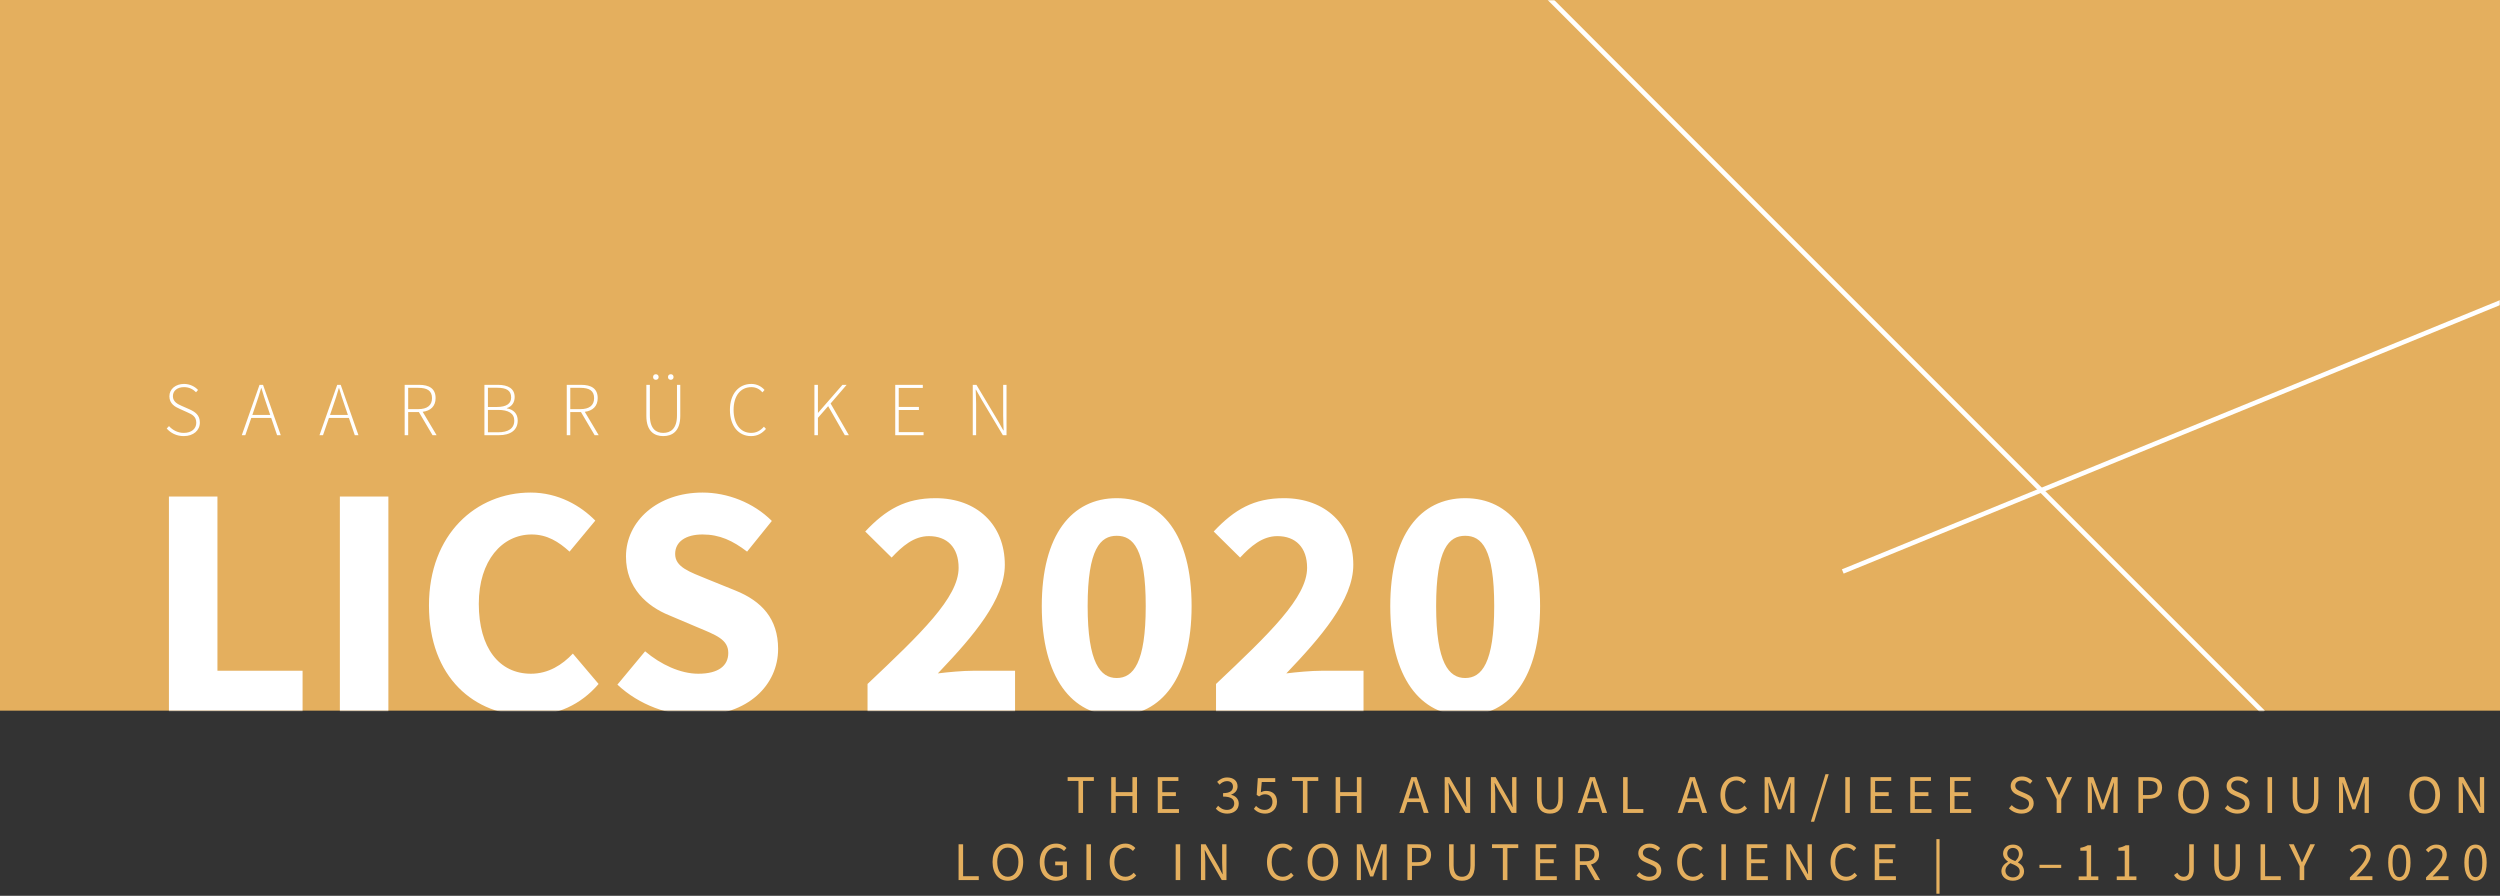 <?xml version="1.0" encoding="UTF-8"?>
<svg width="1080px" height="387px" viewBox="0 0 1080 387" version="1.1" xmlns="http://www.w3.org/2000/svg" xmlns:xlink="http://www.w3.org/1999/xlink">
    <rect x="0" y="0" width="1080" height="387" fill="#333333" stroke="none"/>
    <!-- Generator: Sketch 63.1 (92452) - https://sketch.com -->
    <title>mobile zeichenwege</title>
    <desc>Created with Sketch.</desc>
    <defs>
        <rect id="path-1" x="0" y="0" width="1080" height="307"></rect>
    </defs>
    <g id="Page-1" stroke="none" stroke-width="1" fill="none" fill-rule="evenodd">
        <g id="LICS" transform="translate(-180, -1918)">
            <g id="mobile-zeichenwege" transform="translate(180, 1918)">
                <g id="Group">
                    <mask id="mask-2" fill="white">
                        <use xlink:href="#path-1"></use>
                    </mask>
                    <use id="Rectangle" fill="#E4AF5E" xlink:href="#path-1"></use>
                    <line x1="977" y1="307" x2="540" y2="-130" id="Line" stroke="#FFFFFF" stroke-width="2" stroke-linecap="square" mask="url(#mask-2)"></line>
                    <line x1="797" y1="246.5" x2="1116" y2="116" id="Line" stroke="#FFFFFF" stroke-width="2" stroke-linecap="square" mask="url(#mask-2)"></line>
                    <g id="Group-4" mask="url(#mask-2)" fill="#FFFFFF" fill-rule="nonzero">
                        <g transform="translate(62, 156)">
                            <path d="M68.714,151.446 L68.714,133.769 L31.933,133.769 L31.933,58.497 L10.977,58.497 L10.977,151.446 L68.714,151.446 Z M105.78,151.446 L105.78,58.497 L84.823,58.497 L84.823,151.446 L105.78,151.446 Z M166.51,153.157 C178.628,153.157 188.892,148.452 196.59,139.471 L185.471,126.355 C180.909,131.202 174.921,135.052 167.365,135.052 C153.68,135.052 144.841,123.932 144.841,104.829 C144.841,86.154 154.963,74.891 167.651,74.891 C174.351,74.891 179.34,78.028 184.045,82.304 L195.165,68.904 C188.892,62.489 179.198,56.786 167.223,56.786 C143.7,56.786 123.314,74.749 123.314,105.542 C123.314,136.762 142.988,153.157 166.51,153.157 Z M239.073,153.157 C261.312,153.157 274.143,139.756 274.143,124.36 C274.143,111.244 267.015,103.688 255.753,99.126 L243.778,94.279 C235.794,91.001 229.664,89.005 229.664,83.302 C229.664,78.028 234.226,74.891 241.497,74.891 C248.91,74.891 254.612,77.6 260.742,82.304 L271.434,69.046 C263.451,61.063 252.189,56.786 241.497,56.786 C222.108,56.786 208.423,69.046 208.423,84.443 C208.423,97.986 217.547,105.969 227.098,109.818 L239.216,114.951 C247.342,118.372 252.616,120.225 252.616,126.07 C252.616,131.63 248.34,135.052 239.643,135.052 C231.945,135.052 223.392,131.06 216.691,125.358 L204.716,139.756 C214.125,148.595 226.956,153.157 239.073,153.157 Z M376.501,151.446 L376.501,133.769 L358.253,133.769 C353.976,133.769 347.704,134.339 343.142,134.909 L344.05,133.956 C358.407,118.843 372.082,102.946 372.082,88.007 C372.082,70.614 359.964,59.21 342.144,59.21 C329.171,59.21 320.76,64.057 311.779,73.608 L323.184,84.87 C327.745,80.023 332.735,75.604 339.293,75.604 C347.134,75.604 352.123,80.451 352.123,89.29 C352.123,102.12 335.871,117.659 312.777,139.471 L312.777,151.446 L376.501,151.446 Z M420.409,153.157 C439.798,153.157 452.771,136.62 452.771,105.827 C452.771,75.034 439.798,59.21 420.409,59.21 C401.021,59.21 388.048,75.034 388.048,105.827 C388.048,136.62 401.021,153.157 420.409,153.157 Z M420.409,136.905 C413.424,136.905 407.864,130.49 407.864,105.827 C407.864,81.021 413.424,75.462 420.409,75.462 C427.537,75.462 432.955,81.021 432.955,105.827 C432.955,130.49 427.537,136.905 420.409,136.905 Z M527.044,151.446 L527.044,133.769 L508.797,133.769 C504.52,133.769 498.247,134.339 493.685,134.909 C508.369,119.513 522.625,103.261 522.625,88.007 C522.625,70.614 510.507,59.21 492.687,59.21 C479.714,59.21 471.303,64.057 462.322,73.608 L473.727,84.87 C478.289,80.023 483.278,75.604 489.836,75.604 C497.677,75.604 502.667,80.451 502.667,89.29 C502.667,102.12 486.415,117.659 463.32,139.471 L463.32,151.446 L527.044,151.446 Z M570.953,153.157 C590.341,153.157 603.314,136.62 603.314,105.827 C603.314,75.034 590.341,59.21 570.953,59.21 C551.565,59.21 538.592,75.034 538.592,105.827 C538.592,136.62 551.565,153.157 570.953,153.157 Z M570.953,136.905 C563.967,136.905 558.408,130.49 558.408,105.827 C558.408,81.021 563.967,75.462 570.953,75.462 C578.081,75.462 583.498,81.021 583.498,105.827 C583.498,130.49 578.081,136.905 570.953,136.905 Z" id="LICS2020"></path>
                            <path d="M17.377,32.396 C21.601,32.396 24.34,29.888 24.34,26.555 C24.34,23.222 22.195,21.869 19.753,20.78 L16.453,19.328 C14.869,18.602 12.691,17.645 12.691,15.137 C12.691,12.761 14.638,11.243 17.509,11.243 C19.687,11.243 21.403,12.134 22.69,13.454 L23.548,12.464 C22.228,11.045 20.116,9.857 17.509,9.857 C13.879,9.857 11.173,12.068 11.173,15.203 C11.173,18.437 13.714,19.79 15.595,20.615 L18.895,22.1 C21.04,23.057 22.789,23.915 22.789,26.654 C22.789,29.228 20.71,31.01 17.377,31.01 C14.869,31.01 12.592,29.855 11.008,28.073 L10.018,29.129 C11.734,31.043 14.209,32.396 17.377,32.396 Z M43.975,32 L46.549,24.542 L55.162,24.542 L57.703,32 L59.287,32 L51.631,10.253 L50.113,10.253 L42.457,32 L43.975,32 Z M54.733,23.255 L47.011,23.255 L48.397,19.196 C49.288,16.622 50.047,14.345 50.806,11.672 L50.938,11.672 C51.697,14.345 52.456,16.622 53.347,19.196 L54.733,23.255 Z M77.536,32 L80.11,24.542 L88.723,24.542 L91.264,32 L92.848,32 L85.192,10.253 L83.674,10.253 L76.018,32 L77.536,32 Z M88.294,23.255 L80.572,23.255 L81.958,19.196 C82.849,16.622 83.608,14.345 84.367,11.672 L84.499,11.672 C85.258,14.345 86.017,16.622 86.908,19.196 L88.294,23.255 Z M114.331,32 L114.331,22.001 L118.951,22.001 L124.858,32 L126.607,32 L120.601,21.902 C124.033,21.473 126.178,19.46 126.178,15.995 C126.178,11.837 123.373,10.253 119.05,10.253 L112.813,10.253 L112.813,32 L114.331,32 Z M118.654,20.747 L114.331,20.747 L114.331,11.54 L118.654,11.54 C122.482,11.54 124.627,12.728 124.627,15.995 C124.627,19.196 122.482,20.747 118.654,20.747 Z M153.568,32 C158.485,32 161.653,29.855 161.653,25.664 C161.653,22.661 159.772,20.879 156.967,20.417 L156.967,20.285 C159.145,19.625 160.333,17.81 160.333,15.533 C160.333,11.903 157.528,10.253 153.139,10.253 L147.265,10.253 L147.265,32 L153.568,32 Z M152.545,19.823 L148.783,19.823 L148.783,11.507 L152.71,11.507 C156.703,11.507 158.815,12.629 158.815,15.698 C158.815,18.239 157,19.823 152.545,19.823 Z M153.172,30.746 L148.783,30.746 L148.783,21.077 L153.172,21.077 C157.627,21.077 160.168,22.562 160.168,25.697 C160.168,29.162 157.495,30.746 153.172,30.746 Z M184.357,32 L184.357,22.001 L188.977,22.001 L194.884,32 L196.633,32 L190.627,21.902 C194.059,21.473 196.204,19.46 196.204,15.995 C196.204,11.837 193.399,10.253 189.076,10.253 L182.839,10.253 L182.839,32 L184.357,32 Z M188.68,20.747 L184.357,20.747 L184.357,11.54 L188.68,11.54 C192.508,11.54 194.653,12.728 194.653,15.995 C194.653,19.196 192.508,20.747 188.68,20.747 Z M221.317,8.075 C222.01,8.075 222.538,7.613 222.538,6.887 C222.538,6.128 222.01,5.666 221.317,5.666 C220.624,5.666 220.129,6.128 220.129,6.887 C220.129,7.613 220.624,8.075 221.317,8.075 Z M227.785,8.075 C228.478,8.075 228.973,7.613 228.973,6.887 C228.973,6.128 228.478,5.666 227.785,5.666 C227.092,5.666 226.564,6.128 226.564,6.887 C226.564,7.613 227.092,8.075 227.785,8.075 Z M224.518,32.396 C228.28,32.396 231.877,30.449 231.877,23.651 L231.877,10.253 L230.458,10.253 L230.458,23.486 C230.458,29.261 227.653,31.01 224.518,31.01 C221.449,31.01 218.743,29.261 218.743,23.486 L218.743,10.253 L217.225,10.253 L217.225,23.651 C217.225,30.449 220.789,32.396 224.518,32.396 Z M262.435,32.396 C265.24,32.396 267.22,31.208 268.903,29.294 L268.012,28.337 C266.428,30.086 264.745,31.01 262.501,31.01 C257.815,31.01 254.911,27.116 254.911,21.077 C254.911,15.038 257.848,11.243 262.633,11.243 C264.613,11.243 266.197,12.134 267.385,13.487 L268.276,12.464 C267.121,11.111 265.141,9.857 262.6,9.857 C257.089,9.857 253.327,14.18 253.327,21.077 C253.327,28.007 257.056,32.396 262.435,32.396 Z M291.343,32 L291.343,24.509 L295.765,19.46 L302.959,32 L304.708,32 L296.821,18.305 L303.751,10.253 L301.936,10.253 L291.409,22.331 L291.343,22.331 L291.343,10.253 L289.825,10.253 L289.825,32 L291.343,32 Z M336.982,32 L336.982,30.68 L326.257,30.68 L326.257,21.11 L334.969,21.11 L334.969,19.79 L326.257,19.79 L326.257,11.573 L336.652,11.573 L336.652,10.253 L324.739,10.253 L324.739,32 L336.982,32 Z M359.686,32 L359.686,18.503 C359.686,16.391 359.554,14.411 359.488,12.332 L359.62,12.332 L362.062,16.655 L371.236,32 L372.82,32 L372.82,10.253 L371.368,10.253 L371.368,23.585 C371.368,25.697 371.5,27.809 371.566,29.921 L371.434,29.921 L368.992,25.598 L359.818,10.253 L358.234,10.253 L358.234,32 L359.686,32 Z" id="SAARBRÜCKEN"></path>
                        </g>
                    </g>
                </g>
                <path d="M467.875,351.2 L467.875,337.373 L472.547,337.373 L472.547,335.722 L461.221,335.722 L461.221,337.373 L465.893,337.373 L465.893,351.2 L467.875,351.2 Z M482.008,351.2 L482.008,343.909 L489.205,343.909 L489.205,351.2 L491.187,351.2 L491.187,335.722 L489.205,335.722 L489.205,342.21 L482.008,342.21 L482.008,335.722 L480.05,335.722 L480.05,351.2 L482.008,351.2 Z M509.308,351.2 L509.308,349.525 L502.111,349.525 L502.111,343.909 L507.986,343.909 L507.986,342.234 L502.111,342.234 L502.111,337.373 L509.072,337.373 L509.072,335.722 L500.153,335.722 L500.153,351.2 L509.308,351.2 Z M530.189,351.483 C532.95,351.483 535.144,349.855 535.144,347.189 C535.144,345.112 533.705,343.791 531.888,343.366 L531.888,343.272 C533.516,342.659 534.625,341.502 534.625,339.686 C534.625,337.255 532.738,335.863 530.119,335.863 C528.349,335.863 526.957,336.665 525.801,337.751 L526.839,338.978 C527.735,338.081 528.797,337.444 530.048,337.444 C531.652,337.444 532.643,338.364 532.643,339.827 C532.643,341.408 531.581,342.635 528.372,342.635 L528.372,344.122 C531.959,344.122 533.186,345.325 533.186,347.118 C533.186,348.793 531.888,349.879 530.071,349.879 C528.302,349.879 527.122,349.029 526.225,348.085 L525.234,349.36 C526.249,350.469 527.783,351.483 530.189,351.483 Z M546.588,351.483 C549.207,351.483 551.661,349.643 551.661,346.387 C551.661,343.131 549.561,341.668 546.989,341.668 C546.069,341.668 545.384,341.904 544.677,342.281 L545.078,337.822 L550.906,337.822 L550.906,336.146 L543.379,336.146 L542.883,343.39 L543.922,344.051 C544.818,343.461 545.455,343.131 546.493,343.131 C548.428,343.131 549.702,344.357 549.702,346.434 C549.702,348.534 548.239,349.879 546.399,349.879 C544.629,349.879 543.497,349.053 542.6,348.156 L541.656,349.43 C542.695,350.469 544.181,351.483 546.588,351.483 Z M564.827,351.2 L564.827,337.373 L569.499,337.373 L569.499,335.722 L558.173,335.722 L558.173,337.373 L562.845,337.373 L562.845,351.2 L564.827,351.2 Z M578.96,351.2 L578.96,343.909 L586.157,343.909 L586.157,351.2 L588.139,351.2 L588.139,335.722 L586.157,335.722 L586.157,342.21 L578.96,342.21 L578.96,335.722 L577.002,335.722 L577.002,351.2 L578.96,351.2 Z M606.496,351.2 L607.982,346.481 L613.621,346.481 L615.084,351.2 L617.184,351.2 L611.946,335.722 L609.728,335.722 L604.49,351.2 L606.496,351.2 Z M613.126,344.9 L608.478,344.9 L609.209,342.541 C609.775,340.818 610.271,339.119 610.743,337.326 L610.837,337.326 C611.333,339.119 611.828,340.818 612.394,342.541 L613.126,344.9 Z M625.961,351.2 L625.961,343.107 C625.961,341.479 625.82,339.827 625.702,338.27 L625.796,338.27 L627.471,341.455 L633.087,351.2 L635.116,351.2 L635.116,335.722 L633.252,335.722 L633.252,343.72 C633.252,345.348 633.394,347.094 633.488,348.652 L633.394,348.652 L631.719,345.443 L626.127,335.722 L624.097,335.722 L624.097,351.2 L625.961,351.2 Z M645.946,351.2 L645.946,343.107 C645.946,341.479 645.805,339.827 645.687,338.27 L645.781,338.27 L647.456,341.455 L653.072,351.2 L655.101,351.2 L655.101,335.722 L653.237,335.722 L653.237,343.72 C653.237,345.348 653.379,347.094 653.473,348.652 L653.379,348.652 L651.704,345.443 L646.112,335.722 L644.082,335.722 L644.082,351.2 L645.946,351.2 Z M669.565,351.483 C672.727,351.483 675.11,349.784 675.11,344.806 L675.11,335.722 L673.222,335.722 L673.222,344.853 C673.222,348.581 671.618,349.761 669.565,349.761 C667.536,349.761 665.955,348.581 665.955,344.853 L665.955,335.722 L663.997,335.722 L663.997,344.806 C663.997,349.784 666.403,351.483 669.565,351.483 Z M683.58,351.2 L685.067,346.481 L690.706,346.481 L692.169,351.2 L694.269,351.2 L689.031,335.722 L686.813,335.722 L681.575,351.2 L683.58,351.2 Z M690.211,344.9 L685.562,344.9 L686.294,342.541 C686.86,340.818 687.356,339.119 687.828,337.326 L687.922,337.326 C688.417,339.119 688.913,340.818 689.479,342.541 L690.211,344.9 Z M709.912,351.2 L709.912,349.525 L703.141,349.525 L703.141,335.722 L701.182,335.722 L701.182,351.2 L709.912,351.2 Z M726.759,351.2 L728.246,346.481 L733.885,346.481 L735.348,351.2 L737.448,351.2 L732.21,335.722 L729.992,335.722 L724.754,351.2 L726.759,351.2 Z M733.389,344.9 L728.741,344.9 L729.473,342.541 C730.039,340.818 730.534,339.119 731.006,337.326 L731.101,337.326 C731.596,339.119 732.092,340.818 732.658,342.541 L733.389,344.9 Z M749.977,351.483 C751.982,351.483 753.492,350.657 754.719,349.242 L753.634,348.015 C752.643,349.1 751.534,349.761 750.048,349.761 C747.122,349.761 745.258,347.307 745.258,343.414 C745.258,339.568 747.193,337.161 750.118,337.161 C751.44,337.161 752.454,337.751 753.28,338.624 L754.342,337.35 C753.445,336.335 751.982,335.439 750.095,335.439 C746.154,335.439 743.229,338.482 743.229,343.461 C743.229,348.51 746.107,351.483 749.977,351.483 Z M764.087,351.2 L764.087,342.682 C764.087,341.314 763.945,339.473 763.851,338.105 L763.945,338.105 L765.172,341.62 L768.098,349.643 L769.395,349.643 L772.321,341.62 L773.548,338.105 L773.643,338.105 C773.548,339.473 773.383,341.314 773.383,342.682 L773.383,351.2 L775.223,351.2 L775.223,335.722 L772.84,335.722 L769.915,343.98 C769.537,345.042 769.23,346.151 768.853,347.212 L768.758,347.212 C768.381,346.151 768.027,345.042 767.649,343.98 L764.676,335.722 L762.317,335.722 L762.317,351.2 L764.087,351.2 Z M783.718,354.975 L790.017,334.448 L788.602,334.448 L782.302,354.975 L783.718,354.975 Z M799.125,351.2 L799.125,335.722 L797.167,335.722 L797.167,351.2 L799.125,351.2 Z M817.246,351.2 L817.246,349.525 L810.05,349.525 L810.05,343.909 L815.925,343.909 L815.925,342.234 L810.05,342.234 L810.05,337.373 L817.01,337.373 L817.01,335.722 L808.091,335.722 L808.091,351.2 L817.246,351.2 Z M834.4,351.2 L834.4,349.525 L827.203,349.525 L827.203,343.909 L833.078,343.909 L833.078,342.234 L827.203,342.234 L827.203,337.373 L834.164,337.373 L834.164,335.722 L825.245,335.722 L825.245,351.2 L834.4,351.2 Z M851.553,351.2 L851.553,349.525 L844.357,349.525 L844.357,343.909 L850.232,343.909 L850.232,342.234 L844.357,342.234 L844.357,337.373 L851.317,337.373 L851.317,335.722 L842.398,335.722 L842.398,351.2 L851.553,351.2 Z M873.284,351.483 C876.54,351.483 878.546,349.525 878.546,347.071 C878.546,344.782 877.154,343.72 875.361,342.942 L873.166,341.998 C871.939,341.479 870.594,340.913 870.594,339.426 C870.594,338.034 871.751,337.161 873.473,337.161 C874.912,337.161 876.045,337.727 876.989,338.624 L878.05,337.35 C876.941,336.217 875.313,335.439 873.473,335.439 C870.665,335.439 868.612,337.185 868.612,339.544 C868.612,341.809 870.288,342.918 871.751,343.532 L873.968,344.499 C875.431,345.16 876.54,345.655 876.54,347.236 C876.54,348.746 875.337,349.761 873.308,349.761 C871.703,349.761 870.146,348.982 869.037,347.826 L867.857,349.194 C869.202,350.587 871.113,351.483 873.284,351.483 Z M890.461,351.2 L890.461,345.207 L895.11,335.722 L893.057,335.722 L891.075,340.087 C890.603,341.219 890.06,342.305 889.518,343.461 L889.423,343.461 C888.904,342.305 888.432,341.219 887.937,340.087 L885.931,335.722 L883.831,335.722 L888.479,345.207 L888.479,351.2 L890.461,351.2 Z M903.698,351.2 L903.698,342.682 C903.698,341.314 903.557,339.473 903.462,338.105 L903.557,338.105 L904.784,341.62 L907.709,349.643 L909.007,349.643 L911.933,341.62 L913.16,338.105 L913.254,338.105 C913.16,339.473 912.995,341.314 912.995,342.682 L912.995,351.2 L914.835,351.2 L914.835,335.722 L912.452,335.722 L909.526,343.98 C909.149,345.042 908.842,346.151 908.464,347.212 L908.37,347.212 C907.992,346.151 907.639,345.042 907.261,343.98 L904.288,335.722 L901.929,335.722 L901.929,351.2 L903.698,351.2 Z M925.759,351.2 L925.759,345.065 L928.308,345.065 C931.705,345.065 934.018,343.532 934.018,340.276 C934.018,336.878 931.682,335.722 928.213,335.722 L923.801,335.722 L923.801,351.2 L925.759,351.2 Z M928.072,343.461 L925.759,343.461 L925.759,337.303 L927.977,337.303 C930.691,337.303 932.059,338.034 932.059,340.276 C932.059,342.47 930.762,343.461 928.072,343.461 Z M947.585,351.483 C951.478,351.483 954.215,348.369 954.215,343.39 C954.215,338.459 951.478,335.439 947.585,335.439 C943.692,335.439 940.978,338.435 940.978,343.39 C940.978,348.369 943.692,351.483 947.585,351.483 Z M947.585,349.761 C944.824,349.761 943.007,347.26 943.007,343.39 C943.007,339.544 944.824,337.161 947.585,337.161 C950.345,337.161 952.162,339.544 952.162,343.39 C952.162,347.26 950.345,349.761 947.585,349.761 Z M966.555,351.483 C969.811,351.483 971.817,349.525 971.817,347.071 C971.817,344.782 970.425,343.72 968.632,342.942 L966.437,341.998 C965.21,341.479 963.865,340.913 963.865,339.426 C963.865,338.034 965.022,337.161 966.744,337.161 C968.183,337.161 969.316,337.727 970.26,338.624 L971.321,337.35 C970.212,336.217 968.584,335.439 966.744,335.439 C963.936,335.439 961.883,337.185 961.883,339.544 C961.883,341.809 963.559,342.918 965.022,343.532 L967.239,344.499 C968.702,345.16 969.811,345.655 969.811,347.236 C969.811,348.746 968.608,349.761 966.579,349.761 C964.974,349.761 963.417,348.982 962.308,347.826 L961.128,349.194 C962.473,350.587 964.385,351.483 966.555,351.483 Z M981.538,351.2 L981.538,335.722 L979.58,335.722 L979.58,351.2 L981.538,351.2 Z M996.002,351.483 C999.164,351.483 1001.547,349.784 1001.547,344.806 L1001.547,335.722 L999.659,335.722 L999.659,344.853 C999.659,348.581 998.055,349.761 996.002,349.761 C993.973,349.761 992.392,348.581 992.392,344.853 L992.392,335.722 L990.433,335.722 L990.433,344.806 C990.433,349.784 992.84,351.483 996.002,351.483 Z M1012.212,351.2 L1012.212,342.682 C1012.212,341.314 1012.07,339.473 1011.976,338.105 L1012.07,338.105 L1013.297,341.62 L1016.223,349.643 L1017.52,349.643 L1020.446,341.62 L1021.673,338.105 L1021.768,338.105 C1021.673,339.473 1021.508,341.314 1021.508,342.682 L1021.508,351.2 L1023.348,351.2 L1023.348,335.722 L1020.965,335.722 L1018.04,343.98 C1017.662,345.042 1017.355,346.151 1016.978,347.212 L1016.883,347.212 C1016.506,346.151 1016.152,345.042 1015.774,343.98 L1012.801,335.722 L1010.442,335.722 L1010.442,351.2 L1012.212,351.2 Z M1047.463,351.483 C1051.356,351.483 1054.093,348.369 1054.093,343.39 C1054.093,338.459 1051.356,335.439 1047.463,335.439 C1043.569,335.439 1040.856,338.435 1040.856,343.39 C1040.856,348.369 1043.569,351.483 1047.463,351.483 Z M1047.463,349.761 C1044.702,349.761 1042.885,347.26 1042.885,343.39 C1042.885,339.544 1044.702,337.161 1047.463,337.161 C1050.223,337.161 1052.04,339.544 1052.04,343.39 C1052.04,347.26 1050.223,349.761 1047.463,349.761 Z M1064.003,351.2 L1064.003,343.107 C1064.003,341.479 1063.861,339.827 1063.743,338.27 L1063.837,338.27 L1065.513,341.455 L1071.128,351.2 L1073.157,351.2 L1073.157,335.722 L1071.293,335.722 L1071.293,343.72 C1071.293,345.348 1071.435,347.094 1071.529,348.652 L1071.435,348.652 L1069.76,345.443 L1064.168,335.722 L1062.139,335.722 L1062.139,351.2 L1064.003,351.2 Z M422.832,380.2 L422.832,378.525 L416.06,378.525 L416.06,364.722 L414.102,364.722 L414.102,380.2 L422.832,380.2 Z M435.385,380.483 C439.278,380.483 442.015,377.369 442.015,372.39 C442.015,367.459 439.278,364.439 435.385,364.439 C431.491,364.439 428.778,367.435 428.778,372.39 C428.778,377.369 431.491,380.483 435.385,380.483 Z M435.385,378.761 C432.624,378.761 430.807,376.26 430.807,372.39 C430.807,368.544 432.624,366.161 435.385,366.161 C438.145,366.161 439.962,368.544 439.962,372.39 C439.962,376.26 438.145,378.761 435.385,378.761 Z M456.148,380.483 C458.225,380.483 459.923,379.728 460.914,378.69 L460.914,372.178 L455.841,372.178 L455.841,373.806 L459.121,373.806 L459.121,377.841 C458.508,378.407 457.446,378.761 456.337,378.761 C453.034,378.761 451.193,376.307 451.193,372.414 C451.193,368.568 453.199,366.161 456.313,366.161 C457.871,366.161 458.862,366.822 459.64,367.624 L460.726,366.35 C459.829,365.406 458.413,364.439 456.266,364.439 C452.161,364.439 449.164,367.482 449.164,372.461 C449.164,377.51 452.066,380.483 456.148,380.483 Z M471.296,380.2 L471.296,364.722 L469.338,364.722 L469.338,380.2 L471.296,380.2 Z M486.114,380.483 C488.119,380.483 489.63,379.657 490.856,378.242 L489.771,377.015 C488.78,378.1 487.671,378.761 486.185,378.761 C483.259,378.761 481.395,376.307 481.395,372.414 C481.395,368.568 483.33,366.161 486.255,366.161 C487.577,366.161 488.591,366.751 489.417,367.624 L490.479,366.35 C489.582,365.335 488.119,364.439 486.232,364.439 C482.291,364.439 479.366,367.482 479.366,372.461 C479.366,377.51 482.244,380.483 486.114,380.483 Z M509.85,380.2 L509.85,364.722 L507.892,364.722 L507.892,380.2 L509.85,380.2 Z M520.681,380.2 L520.681,372.107 C520.681,370.479 520.539,368.827 520.421,367.27 L520.515,367.27 L522.191,370.455 L527.806,380.2 L529.835,380.2 L529.835,364.722 L527.971,364.722 L527.971,372.72 C527.971,374.348 528.113,376.094 528.207,377.652 L528.113,377.652 L526.438,374.443 L520.846,364.722 L518.817,364.722 L518.817,380.2 L520.681,380.2 Z M554.091,380.483 C556.097,380.483 557.607,379.657 558.834,378.242 L557.748,377.015 C556.757,378.1 555.648,378.761 554.162,378.761 C551.236,378.761 549.372,376.307 549.372,372.414 C549.372,368.568 551.307,366.161 554.233,366.161 C555.554,366.161 556.569,366.751 557.394,367.624 L558.456,366.35 C557.56,365.335 556.097,364.439 554.209,364.439 C550.269,364.439 547.343,367.482 547.343,372.461 C547.343,377.51 550.221,380.483 554.091,380.483 Z M571.457,380.483 C575.35,380.483 578.087,377.369 578.087,372.39 C578.087,367.459 575.35,364.439 571.457,364.439 C567.564,364.439 564.85,367.435 564.85,372.39 C564.85,377.369 567.564,380.483 571.457,380.483 Z M571.457,378.761 C568.696,378.761 566.88,376.26 566.88,372.39 C566.88,368.544 568.696,366.161 571.457,366.161 C574.218,366.161 576.034,368.544 576.034,372.39 C576.034,376.26 574.218,378.761 571.457,378.761 Z M587.903,380.2 L587.903,371.682 C587.903,370.314 587.761,368.473 587.667,367.105 L587.761,367.105 L588.988,370.62 L591.914,378.643 L593.212,378.643 L596.137,370.62 L597.364,367.105 L597.459,367.105 C597.364,368.473 597.199,370.314 597.199,371.682 L597.199,380.2 L599.04,380.2 L599.04,364.722 L596.656,364.722 L593.731,372.98 C593.353,374.042 593.046,375.151 592.669,376.212 L592.574,376.212 C592.197,375.151 591.843,374.042 591.466,372.98 L588.493,364.722 L586.133,364.722 L586.133,380.2 L587.903,380.2 Z M609.964,380.2 L609.964,374.065 L612.512,374.065 C615.91,374.065 618.222,372.532 618.222,369.276 C618.222,365.878 615.886,364.722 612.418,364.722 L608.006,364.722 L608.006,380.2 L609.964,380.2 Z M612.276,372.461 L609.964,372.461 L609.964,366.303 L612.182,366.303 C614.895,366.303 616.264,367.034 616.264,369.276 C616.264,371.47 614.966,372.461 612.276,372.461 Z M631.577,380.483 C634.739,380.483 637.122,378.784 637.122,373.806 L637.122,364.722 L635.234,364.722 L635.234,373.853 C635.234,377.581 633.63,378.761 631.577,378.761 C629.548,378.761 627.967,377.581 627.967,373.853 L627.967,364.722 L626.009,364.722 L626.009,373.806 C626.009,378.784 628.415,380.483 631.577,380.483 Z M651.208,380.2 L651.208,366.373 L655.88,366.373 L655.88,364.722 L644.554,364.722 L644.554,366.373 L649.226,366.373 L649.226,380.2 L651.208,380.2 Z M672.538,380.2 L672.538,378.525 L665.341,378.525 L665.341,372.909 L671.217,372.909 L671.217,371.234 L665.341,371.234 L665.341,366.373 L672.302,366.373 L672.302,364.722 L663.383,364.722 L663.383,380.2 L672.538,380.2 Z M682.495,380.2 L682.495,373.664 L685.303,373.664 L689.031,380.2 L691.249,380.2 L687.308,373.452 C689.432,372.933 690.8,371.47 690.8,369.063 C690.8,365.854 688.535,364.722 685.374,364.722 L680.537,364.722 L680.537,380.2 L682.495,380.2 Z M685.09,372.06 L682.495,372.06 L682.495,366.303 L685.09,366.303 C687.497,366.303 688.842,367.034 688.842,369.063 C688.842,371.069 687.497,372.06 685.09,372.06 Z M712.413,380.483 C715.67,380.483 717.675,378.525 717.675,376.071 C717.675,373.782 716.283,372.72 714.49,371.942 L712.296,370.998 C711.069,370.479 709.724,369.913 709.724,368.426 C709.724,367.034 710.88,366.161 712.602,366.161 C714.042,366.161 715.174,366.727 716.118,367.624 L717.18,366.35 C716.071,365.217 714.443,364.439 712.602,364.439 C709.794,364.439 707.742,366.185 707.742,368.544 C707.742,370.809 709.417,371.918 710.88,372.532 L713.098,373.499 C714.561,374.16 715.67,374.655 715.67,376.236 C715.67,377.746 714.466,378.761 712.437,378.761 C710.833,378.761 709.275,377.982 708.166,376.826 L706.987,378.194 C708.332,379.587 710.243,380.483 712.413,380.483 Z M731.289,380.483 C733.295,380.483 734.805,379.657 736.032,378.242 L734.947,377.015 C733.956,378.1 732.847,378.761 731.36,378.761 C728.435,378.761 726.57,376.307 726.57,372.414 C726.57,368.568 728.505,366.161 731.431,366.161 C732.752,366.161 733.767,366.751 734.593,367.624 L735.655,366.35 C734.758,365.335 733.295,364.439 731.407,364.439 C727.467,364.439 724.541,367.482 724.541,372.461 C724.541,377.51 727.42,380.483 731.289,380.483 Z M745.588,380.2 L745.588,364.722 L743.63,364.722 L743.63,380.2 L745.588,380.2 Z M763.709,380.2 L763.709,378.525 L756.513,378.525 L756.513,372.909 L762.388,372.909 L762.388,371.234 L756.513,371.234 L756.513,366.373 L763.473,366.373 L763.473,364.722 L754.554,364.722 L754.554,380.2 L763.709,380.2 Z M773.572,380.2 L773.572,372.107 C773.572,370.479 773.43,368.827 773.312,367.27 L773.407,367.27 L775.082,370.455 L780.697,380.2 L782.727,380.2 L782.727,364.722 L780.863,364.722 L780.863,372.72 C780.863,374.348 781.004,376.094 781.099,377.652 L781.004,377.652 L779.329,374.443 L773.737,364.722 L771.708,364.722 L771.708,380.2 L773.572,380.2 Z M797.544,380.483 C799.55,380.483 801.06,379.657 802.287,378.242 L801.201,377.015 C800.21,378.1 799.102,378.761 797.615,378.761 C794.689,378.761 792.825,376.307 792.825,372.414 C792.825,368.568 794.76,366.161 797.686,366.161 C799.007,366.161 800.022,366.751 800.848,367.624 L801.909,366.35 C801.013,365.335 799.55,364.439 797.662,364.439 C793.722,364.439 790.796,367.482 790.796,372.461 C790.796,377.51 793.675,380.483 797.544,380.483 Z M819.039,380.2 L819.039,378.525 L811.843,378.525 L811.843,372.909 L817.718,372.909 L817.718,371.234 L811.843,371.234 L811.843,366.373 L818.803,366.373 L818.803,364.722 L809.884,364.722 L809.884,380.2 L819.039,380.2 Z M837.892,386.099 L837.892,362.504 L836.523,362.504 L836.523,386.099 L837.892,386.099 Z M869.533,380.483 C872.458,380.483 874.393,378.714 874.393,376.472 C874.393,374.443 873.119,373.381 871.774,372.602 L871.774,372.508 C872.694,371.8 873.85,370.455 873.85,368.874 C873.85,366.538 872.222,364.863 869.603,364.863 C867.173,364.863 865.333,366.421 865.333,368.733 C865.333,370.314 866.324,371.423 867.433,372.201 L867.433,372.296 C866.017,373.051 864.601,374.396 864.601,376.354 C864.601,378.737 866.701,380.483 869.533,380.483 Z M870.594,371.989 C868.778,371.281 867.126,370.526 867.126,368.733 C867.126,367.27 868.164,366.303 869.556,366.303 C871.208,366.303 872.175,367.482 872.175,368.969 C872.175,370.078 871.609,371.092 870.594,371.989 Z M869.58,379.044 C867.739,379.044 866.347,377.841 866.347,376.165 C866.347,374.797 867.244,373.688 868.447,372.886 C870.618,373.759 872.529,374.466 872.529,376.401 C872.529,377.958 871.326,379.044 869.58,379.044 Z M890.438,374.938 L890.438,373.593 L881.047,373.593 L881.047,374.938 L890.438,374.938 Z M906.482,380.2 L906.482,378.596 L903.368,378.596 L903.368,365.146 L901.881,365.146 C901.056,365.642 900.065,366.019 898.696,366.255 L898.696,367.506 L901.433,367.506 L901.433,378.596 L897.988,378.596 L897.988,380.2 L906.482,380.2 Z M922.928,380.2 L922.928,378.596 L919.814,378.596 L919.814,365.146 L918.327,365.146 C917.501,365.642 916.51,366.019 915.142,366.255 L915.142,367.506 L917.879,367.506 L917.879,378.596 L914.434,378.596 L914.434,380.2 L922.928,380.2 Z M943.456,380.483 C946.476,380.483 947.726,378.312 947.726,375.646 L947.726,364.722 L945.744,364.722 L945.744,375.457 C945.744,377.817 944.919,378.761 943.267,378.761 C942.158,378.761 941.285,378.242 940.601,377.015 L939.185,378.006 C940.082,379.634 941.497,380.483 943.456,380.483 Z M962.119,380.483 C965.281,380.483 967.664,378.784 967.664,373.806 L967.664,364.722 L965.777,364.722 L965.777,373.853 C965.777,377.581 964.172,378.761 962.119,378.761 C960.09,378.761 958.509,377.581 958.509,373.853 L958.509,364.722 L956.551,364.722 L956.551,373.806 C956.551,378.784 958.958,380.483 962.119,380.483 Z M985.29,380.2 L985.29,378.525 L978.518,378.525 L978.518,364.722 L976.56,364.722 L976.56,380.2 L985.29,380.2 Z M995.436,380.2 L995.436,374.207 L1000.084,364.722 L998.031,364.722 L996.049,369.087 C995.577,370.219 995.034,371.305 994.492,372.461 L994.397,372.461 C993.878,371.305 993.406,370.219 992.911,369.087 L990.905,364.722 L988.805,364.722 L993.454,374.207 L993.454,380.2 L995.436,380.2 Z M1024.882,380.2 L1024.882,378.525 L1020.517,378.525 C1019.738,378.525 1018.818,378.596 1017.992,378.666 C1021.555,374.938 1024.127,372.131 1024.127,369.299 C1024.127,366.633 1022.405,364.863 1019.62,364.863 C1017.662,364.863 1016.317,365.783 1015.067,367.152 L1016.176,368.261 C1017.049,367.246 1018.134,366.444 1019.384,366.444 C1021.296,366.444 1022.239,367.671 1022.239,369.393 C1022.239,371.824 1019.691,374.537 1015.161,379.044 L1015.161,380.2 L1024.882,380.2 Z M1036.538,380.483 C1039.535,380.483 1041.351,377.675 1041.351,372.626 C1041.351,367.577 1039.535,364.863 1036.538,364.863 C1033.518,364.863 1031.701,367.577 1031.701,372.626 C1031.701,377.675 1033.518,380.483 1036.538,380.483 Z M1036.538,378.926 C1034.768,378.926 1033.589,377.038 1033.589,372.626 C1033.589,368.214 1034.768,366.421 1036.538,366.421 C1038.284,366.421 1039.464,368.214 1039.464,372.626 C1039.464,377.038 1038.284,378.926 1036.538,378.926 Z M1057.774,380.2 L1057.774,378.525 L1053.408,378.525 C1052.63,378.525 1051.71,378.596 1050.884,378.666 C1054.447,374.938 1057.018,372.131 1057.018,369.299 C1057.018,366.633 1055.296,364.863 1052.512,364.863 C1050.553,364.863 1049.209,365.783 1047.958,367.152 L1049.067,368.261 C1049.94,367.246 1051.025,366.444 1052.276,366.444 C1054.187,366.444 1055.131,367.671 1055.131,369.393 C1055.131,371.824 1052.583,374.537 1048.052,379.044 L1048.052,380.2 L1057.774,380.2 Z M1069.429,380.483 C1072.426,380.483 1074.243,377.675 1074.243,372.626 C1074.243,367.577 1072.426,364.863 1069.429,364.863 C1066.409,364.863 1064.592,367.577 1064.592,372.626 C1064.592,377.675 1066.409,380.483 1069.429,380.483 Z M1069.429,378.926 C1067.66,378.926 1066.48,377.038 1066.48,372.626 C1066.48,368.214 1067.66,366.421 1069.429,366.421 C1071.175,366.421 1072.355,368.214 1072.355,372.626 C1072.355,377.038 1071.175,378.926 1069.429,378.926 Z" id="THE35THANNUALACM/IEEESYMPOSIUMONLOGICINCOMPUTERSCIENCE|8–11JULY2020" fill="#E4AF5E" fill-rule="nonzero"></path>
            </g>
        </g>
    </g>
</svg>